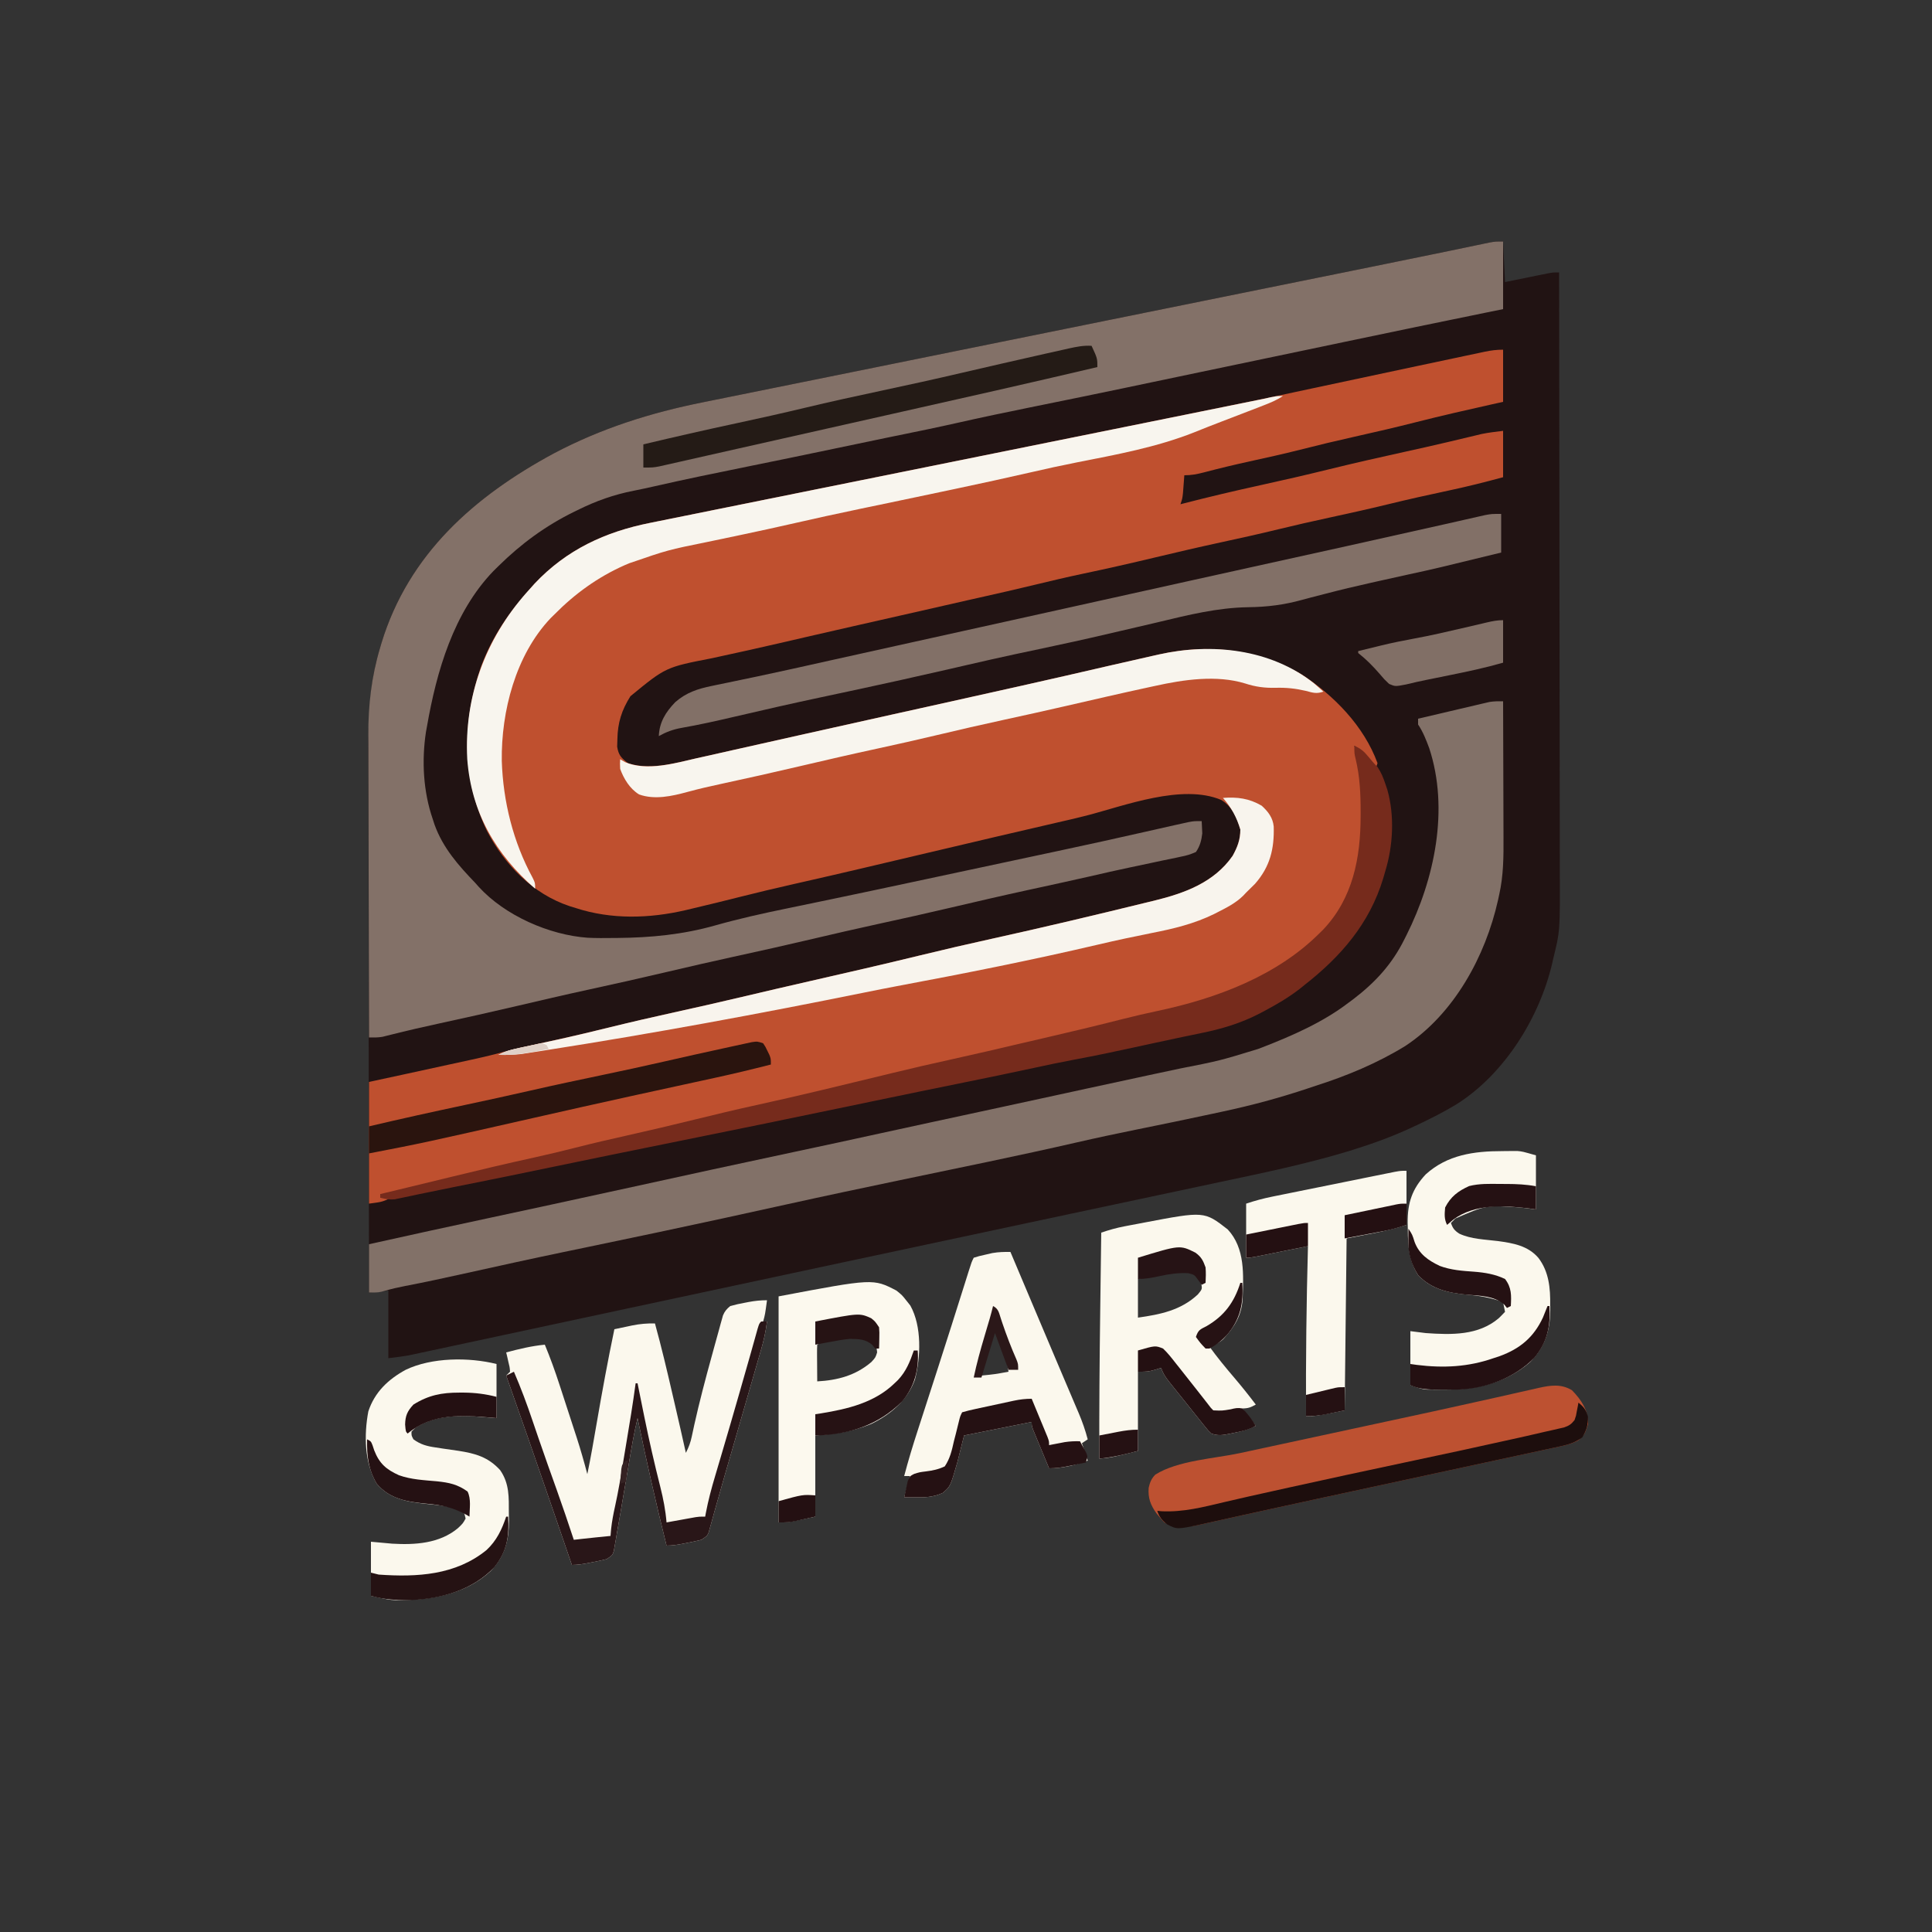 <?xml version="1.0" encoding="UTF-8"?>
<svg version="1.1" xmlns="http://www.w3.org/2000/svg" width="1000" height="1000">
<rect width="100%" height="100%" fill="#333333" stroke="none"/>
<path d="M0 0 C0.33 6.93 0.66 13.86 1 21 C3.655 20.459 3.655 20.459 6.363 19.906 C8.68 19.437 10.996 18.969 13.312 18.5 C14.48 18.262 15.647 18.023 16.85 17.777 C17.968 17.552 19.086 17.326 20.238 17.094 C21.27 16.884 22.302 16.675 23.365 16.459 C26 16 26 16 29 16 C29.069 58.77 29.122 101.54 29.153 144.309 C29.157 149.365 29.161 154.42 29.165 159.475 C29.166 160.482 29.166 161.488 29.167 162.525 C29.18 178.796 29.204 195.067 29.231 211.339 C29.26 228.048 29.276 244.758 29.282 261.467 C29.286 271.769 29.299 282.07 29.324 292.372 C29.34 299.446 29.344 306.521 29.341 313.596 C29.339 317.671 29.341 321.746 29.358 325.821 C29.475 356.982 29.475 356.982 26 371 C25.813 371.841 25.627 372.681 25.434 373.547 C18.814 401.937 0.455 431.28 -24.467 446.795 C-31.428 450.968 -38.636 454.599 -46 458 C-46.707 458.329 -47.414 458.657 -48.142 458.996 C-57.769 463.409 -67.575 466.986 -77.688 470.125 C-78.652 470.425 -79.617 470.726 -80.611 471.035 C-102.019 477.475 -123.935 482.032 -145.789 486.658 C-149.81 487.51 -153.83 488.368 -157.85 489.224 C-164.766 490.698 -171.683 492.168 -178.6 493.636 C-189.614 495.974 -200.626 498.318 -211.638 500.663 C-215.397 501.463 -219.156 502.264 -222.915 503.064 C-224.316 503.362 -224.316 503.362 -225.745 503.667 C-232.399 505.083 -239.052 506.499 -245.706 507.914 C-277.698 514.719 -309.684 521.55 -341.667 528.393 C-350.466 530.275 -359.264 532.156 -368.063 534.037 C-396.05 540.019 -424.037 546.006 -452.02 552.007 C-452.877 552.191 -453.734 552.375 -454.617 552.564 C-455.474 552.748 -456.332 552.932 -457.216 553.122 C-468.244 555.487 -479.274 557.849 -490.303 560.212 C-499.24 562.127 -508.177 564.043 -517.114 565.963 C-523.16 567.262 -529.206 568.558 -535.253 569.852 C-538.74 570.598 -542.226 571.346 -545.712 572.096 C-549.502 572.912 -553.292 573.723 -557.082 574.533 C-558.182 574.77 -559.282 575.008 -560.415 575.253 C-561.436 575.47 -562.457 575.688 -563.509 575.911 C-564.383 576.099 -565.256 576.286 -566.156 576.479 C-569.746 577.137 -573.378 577.547 -577 578 C-577 566.45 -577 554.9 -577 543 C-580.3 543.33 -583.6 543.66 -587 544 C-587.069 505.596 -587.122 467.191 -587.153 428.787 C-587.157 424.245 -587.161 419.703 -587.165 415.161 C-587.166 413.805 -587.166 413.805 -587.167 412.421 C-587.18 397.813 -587.204 383.205 -587.231 368.597 C-587.26 353.589 -587.276 338.582 -587.282 323.574 C-587.286 314.326 -587.299 305.078 -587.324 295.829 C-587.34 289.473 -587.344 283.117 -587.341 276.761 C-587.339 273.103 -587.341 269.445 -587.358 265.787 C-587.438 246.84 -586.764 228.715 -581.312 210.438 C-581.058 209.572 -580.804 208.707 -580.542 207.816 C-566.482 161.769 -532.516 131.874 -491.259 109.63 C-466.625 96.638 -441.206 88.634 -414.008 83.191 C-412.247 82.834 -410.486 82.476 -408.726 82.117 C-403.888 81.134 -399.049 80.159 -394.21 79.184 C-388.894 78.113 -383.579 77.033 -378.264 75.955 C-368.747 74.025 -359.228 72.099 -349.709 70.176 C-333.762 66.954 -317.816 63.72 -301.871 60.485 C-295.064 59.104 -288.257 57.723 -281.449 56.342 C-280.306 56.11 -280.306 56.11 -279.14 55.874 C-261.844 52.366 -244.548 48.861 -227.251 45.357 C-220.017 43.892 -212.782 42.426 -205.548 40.96 C-204.747 40.798 -203.946 40.636 -203.121 40.469 C-176.005 34.975 -148.89 29.479 -121.776 23.981 C-113.304 22.264 -104.833 20.546 -96.361 18.829 C-90.601 17.662 -84.84 16.494 -79.079 15.326 C-75.669 14.634 -72.259 13.943 -68.849 13.252 C-56.051 10.659 -43.254 8.06 -30.467 5.409 C-29.525 5.214 -28.584 5.019 -27.613 4.819 C-23.381 3.943 -19.15 3.063 -14.92 2.175 C-13.496 1.88 -12.072 1.584 -10.648 1.289 C-9.446 1.037 -8.245 0.785 -7.008 0.526 C-4 0 -4 0 0 0 Z " fill="#211313" transform="translate(778,125)"/>
<path d="M0 0 C0 8.91 0 17.82 0 27 C-1.913 27.424 -3.826 27.848 -5.797 28.285 C-18.904 31.208 -31.984 34.189 -45 37.5 C-55.541 40.18 -66.118 42.642 -76.734 45.004 C-86.243 47.122 -95.698 49.391 -105.137 51.799 C-113.774 53.984 -122.461 55.909 -131.165 57.807 C-139.124 59.553 -147.032 61.449 -154.911 63.528 C-158.422 64.438 -161.347 65 -165 65 C-165.061 65.831 -165.121 66.663 -165.184 67.52 C-165.309 69.15 -165.309 69.15 -165.438 70.812 C-165.519 71.891 -165.6 72.97 -165.684 74.082 C-166 77 -166 77 -167 80 C-166.461 79.86 -165.923 79.72 -165.368 79.576 C-152.152 76.164 -138.893 73.048 -125.562 70.125 C-113.839 67.554 -102.154 64.869 -90.5 62 C-77.47 58.795 -64.398 55.822 -51.292 52.945 C-43.963 51.335 -36.643 49.7 -29.34 47.977 C-28.65 47.814 -27.961 47.651 -27.25 47.484 C-24.011 46.719 -20.774 45.948 -17.538 45.17 C-16.396 44.898 -15.255 44.627 -14.078 44.348 C-13.092 44.111 -12.107 43.873 -11.091 43.629 C-7.429 42.884 -3.708 42.463 0 42 C0 49.92 0 57.84 0 66 C-9.419 68.577 -18.82 70.92 -28.375 72.95 C-38.784 75.163 -49.163 77.47 -59.5 80 C-69.656 82.483 -79.854 84.739 -90.072 86.948 C-98.908 88.86 -107.717 90.853 -116.5 93 C-126.364 95.41 -136.266 97.605 -146.192 99.745 C-157.581 102.205 -168.919 104.85 -180.25 107.562 C-192.546 110.506 -204.853 113.305 -217.226 115.905 C-225.65 117.684 -234.017 119.648 -242.381 121.685 C-251.827 123.979 -261.304 126.124 -270.788 128.254 C-272.117 128.552 -273.445 128.85 -274.773 129.148 C-275.441 129.298 -276.108 129.448 -276.795 129.602 C-284.702 131.379 -292.601 133.19 -300.5 135 C-312.667 137.787 -324.84 140.545 -337.018 143.285 C-344.177 144.9 -351.331 146.534 -358.48 148.191 C-359.295 148.38 -360.109 148.569 -360.948 148.763 C-364.273 149.534 -367.598 150.305 -370.924 151.077 C-383.778 154.055 -396.651 156.933 -409.551 159.705 C-433.403 164.34 -433.403 164.34 -451.688 179.355 C-456.219 186.555 -458.289 193.048 -458.438 201.625 C-458.477 202.896 -458.517 204.167 -458.559 205.477 C-457.861 209.878 -456.449 211.275 -453 214 C-441.737 217.754 -428.59 214.039 -417.426 211.469 C-415.703 211.085 -413.98 210.702 -412.257 210.321 C-407.583 209.283 -402.914 208.225 -398.245 207.164 C-393.274 206.038 -388.298 204.93 -383.323 203.821 C-375.868 202.157 -368.415 200.487 -360.963 198.809 C-345.762 195.388 -330.552 192.011 -315.34 188.645 C-310.53 187.58 -305.721 186.514 -300.911 185.449 C-299.73 185.188 -298.549 184.926 -297.332 184.657 C-265.913 177.698 -234.504 170.711 -203.159 163.424 C-195.946 161.75 -188.724 160.121 -181.5 158.5 C-180.375 158.247 -179.25 157.995 -178.091 157.735 C-152.636 152.054 -127.432 154.863 -104.562 167.875 C-87.64 178.837 -72.03 194.743 -65 214 C-65.33 214.99 -65.66 215.98 -66 217 C-66.459 216.385 -66.918 215.77 -67.391 215.137 C-68.004 214.328 -68.618 213.52 -69.25 212.688 C-69.853 211.887 -70.457 211.086 -71.078 210.262 C-72.903 208.115 -74.683 206.584 -77 205 C-76.567 206.609 -76.567 206.609 -76.125 208.25 C-73.418 219.284 -72.58 230.058 -72.562 241.375 C-72.557 242.045 -72.551 242.715 -72.545 243.406 C-72.408 266.324 -79.478 287.715 -95.625 304.25 C-102.045 310.531 -109.311 315.412 -117 320 C-117.887 320.533 -117.887 320.533 -118.792 321.077 C-128.873 327.037 -139.583 331.19 -150.584 335.133 C-152.65 335.874 -154.706 336.635 -156.762 337.402 C-167.729 341.317 -179.07 343.665 -190.418 346.195 C-196.454 347.551 -202.477 348.965 -208.5 350.375 C-209.742 350.665 -210.984 350.955 -212.264 351.253 C-218.969 352.819 -225.671 354.393 -232.371 355.977 C-235.227 356.651 -238.082 357.326 -240.938 358 C-241.652 358.169 -242.367 358.338 -243.103 358.512 C-253.076 360.866 -263.062 363.145 -273.062 365.375 C-286.157 368.3 -299.189 371.454 -312.219 374.652 C-326.94 378.265 -341.681 381.766 -356.449 385.178 C-360.061 386.014 -363.671 386.857 -367.281 387.703 C-377.731 390.151 -388.183 392.592 -398.648 394.973 C-399.745 395.222 -399.745 395.222 -400.864 395.477 C-402.35 395.815 -403.837 396.153 -405.323 396.491 C-417.905 399.352 -430.462 402.295 -442.997 405.353 C-453.336 407.865 -463.706 410.226 -474.082 412.577 C-483.165 414.637 -492.224 416.762 -501.25 419.062 C-511.376 421.642 -521.55 423.964 -531.748 426.239 C-538.986 427.855 -546.214 429.51 -553.43 431.223 C-554.211 431.408 -554.991 431.593 -555.796 431.784 C-559.606 432.688 -563.415 433.597 -567.222 434.511 C-568.601 434.84 -569.98 435.168 -571.359 435.496 C-572.571 435.787 -573.782 436.077 -575.03 436.377 C-578 437 -578 437 -581 437 C-581 437.66 -581 438.32 -581 439 C-579.35 439 -577.7 439 -576 439 C-579.863 441.318 -582.023 441.289 -587 442 C-587 421.21 -587 400.42 -587 379 C-581.452 377.804 -575.904 376.608 -570.188 375.375 C-558.413 372.83 -546.639 370.281 -534.875 367.688 C-533.825 367.458 -532.774 367.228 -531.692 366.992 C-526.982 365.948 -522.317 364.835 -517.672 363.531 C-511.628 361.851 -505.519 360.543 -499.385 359.24 C-487.458 356.702 -475.589 353.979 -463.75 351.062 C-452.218 348.225 -440.661 345.548 -429.062 343 C-417.332 340.422 -405.624 337.771 -393.938 335 C-382.386 332.262 -370.825 329.573 -359.25 326.938 C-339.95 322.54 -320.655 318.12 -301.424 313.428 C-289.331 310.479 -277.217 307.68 -265.062 305 C-237.957 299.022 -210.959 292.606 -184 286 C-182.88 285.729 -181.76 285.458 -180.607 285.179 C-164.904 281.337 -149.588 275.797 -140 262 C-137.481 257.455 -136 253.599 -136 248.375 C-137.902 241.957 -140.063 236.59 -146 233 C-166.197 224.585 -195.776 235.993 -215.573 241.128 C-220.904 242.484 -226.261 243.717 -231.625 244.938 C-241.592 247.214 -251.549 249.529 -261.5 251.875 C-262.947 252.216 -264.395 252.557 -265.842 252.898 C-268.769 253.588 -271.695 254.278 -274.621 254.968 C-278.924 255.982 -283.228 256.995 -287.531 258.008 C-288.23 258.172 -288.93 258.337 -289.65 258.506 C-293.183 259.338 -296.717 260.169 -300.25 261 C-306.617 262.497 -312.984 263.995 -319.349 265.5 C-322.878 266.334 -326.408 267.167 -329.938 268 C-330.634 268.164 -331.33 268.329 -332.048 268.498 C-342.313 270.919 -352.591 273.28 -362.877 275.615 C-363.619 275.783 -364.361 275.952 -365.125 276.125 C-365.863 276.293 -366.602 276.46 -367.362 276.633 C-376.455 278.699 -385.523 280.833 -394.562 283.125 C-402.984 285.258 -411.418 287.326 -419.875 289.312 C-421.471 289.695 -421.471 289.695 -423.1 290.084 C-441.901 294.457 -461.55 295.005 -480 289 C-481.522 288.532 -481.522 288.532 -483.074 288.055 C-502.287 281.677 -516.763 266.672 -526 249 C-538.983 221.836 -538.852 192.744 -529.203 164.523 C-523.302 148.445 -514.386 135.645 -503 123 C-502.419 122.346 -501.837 121.693 -501.238 121.02 C-484.793 103.58 -464.788 94.279 -441.602 89.664 C-440.06 89.351 -438.519 89.037 -436.977 88.722 C-432.757 87.862 -428.534 87.013 -424.311 86.165 C-419.706 85.239 -415.103 84.303 -410.499 83.368 C-401.461 81.535 -392.422 79.711 -383.382 77.89 C-376.162 76.436 -368.943 74.979 -361.724 73.521 C-360.706 73.315 -359.689 73.109 -358.64 72.897 C-356.569 72.479 -354.499 72.061 -352.428 71.642 C-338.225 68.772 -324.022 65.905 -309.819 63.042 C-271.485 55.315 -233.158 47.557 -194.833 39.787 C-189.203 38.645 -183.572 37.504 -177.942 36.363 C-171.053 34.967 -164.163 33.57 -157.274 32.173 C-153.732 31.454 -150.189 30.736 -146.646 30.018 C-142.759 29.231 -138.873 28.442 -134.987 27.654 C-133.313 27.315 -133.313 27.315 -131.605 26.969 C-123.725 25.368 -115.861 23.695 -108 22 C-105.831 21.536 -103.662 21.072 -101.493 20.609 C-100.411 20.378 -99.328 20.146 -98.212 19.908 C-82.415 16.535 -66.617 13.17 -50.817 9.811 C-48.353 9.288 -45.889 8.764 -43.425 8.239 C-37.187 6.912 -30.949 5.589 -24.709 4.273 C-22.871 3.885 -21.034 3.495 -19.196 3.104 C-16.683 2.57 -14.168 2.04 -11.652 1.512 C-10.926 1.356 -10.2 1.201 -9.452 1.04 C-6.19 0.361 -3.355 0 0 0 Z " fill="#BF502F" transform="translate(778,181)"/>
<path d="M0 0 C0 11.55 0 23.1 0 35 C-4.016 35.818 -4.016 35.818 -8.113 36.652 C-32.638 41.652 -57.146 46.73 -81.641 51.875 C-89.697 53.567 -97.754 55.252 -105.811 56.938 C-110.291 57.875 -114.771 58.812 -119.25 59.75 C-121.042 60.125 -122.833 60.5 -124.625 60.875 C-125.512 61.061 -126.399 61.246 -127.312 61.438 C-135.375 63.125 -135.375 63.125 -138.063 63.688 C-139.854 64.062 -141.645 64.437 -143.437 64.812 C-147.92 65.751 -152.404 66.689 -156.888 67.627 C-164.896 69.302 -172.903 70.979 -180.908 72.662 C-185.314 73.588 -189.719 74.513 -194.125 75.438 C-194.997 75.621 -195.869 75.804 -196.767 75.992 C-210.601 78.894 -224.448 81.726 -238.3 84.538 C-239.356 84.752 -240.412 84.967 -241.5 85.188 C-243.077 85.508 -243.077 85.508 -244.685 85.834 C-257.332 88.404 -269.953 91.039 -282.539 93.89 C-292.432 96.124 -302.362 98.161 -312.298 100.191 C-313.771 100.492 -315.243 100.793 -316.715 101.094 C-317.461 101.246 -318.208 101.399 -318.977 101.556 C-328.179 103.441 -337.37 105.38 -346.562 107.312 C-361.468 110.445 -376.387 113.512 -391.314 116.541 C-407.435 119.813 -423.542 123.106 -439.578 126.777 C-443.059 127.574 -446.542 128.319 -450.047 129.004 C-460.417 131.061 -469.532 134.301 -479 139 C-479.953 139.464 -479.953 139.464 -480.925 139.938 C-495.645 147.172 -508.337 156.499 -520 168 C-520.875 168.862 -521.751 169.725 -522.652 170.613 C-543.217 192.001 -552.038 222.483 -557 251 C-557.176 251.961 -557.352 252.922 -557.533 253.911 C-559.791 268.839 -558.926 284.734 -554 299 C-553.7 299.924 -553.399 300.849 -553.09 301.801 C-548.757 313.861 -540.724 322.936 -532 332 C-531.141 332.971 -531.141 332.971 -530.266 333.961 C-516.676 348.881 -493.753 358.966 -473.771 360.382 C-469.408 360.581 -465.053 360.562 -460.688 360.5 C-459.911 360.494 -459.135 360.489 -458.335 360.483 C-441.184 360.341 -424.435 358.713 -407.889 354.017 C-395.636 350.552 -383.294 347.797 -370.824 345.239 C-365.244 344.094 -359.669 342.929 -354.093 341.767 C-352.114 341.355 -350.135 340.944 -348.155 340.533 C-333.75 337.541 -319.36 334.473 -304.972 331.399 C-302.865 330.949 -300.758 330.499 -298.65 330.049 C-291.578 328.539 -284.506 327.028 -277.434 325.516 C-270.957 324.132 -264.48 322.75 -258.003 321.368 C-252.283 320.148 -246.562 318.926 -240.842 317.703 C-237.493 316.988 -234.145 316.273 -230.796 315.559 C-215.422 312.281 -200.069 308.92 -184.742 305.428 C-181.163 304.613 -177.582 303.804 -174 303 C-172.081 302.568 -172.081 302.568 -170.124 302.128 C-168.876 301.853 -167.628 301.578 -166.342 301.294 C-165.221 301.046 -164.099 300.797 -162.943 300.541 C-160 300 -160 300 -156 300 C-155.917 301.353 -155.86 302.708 -155.812 304.062 C-155.778 304.817 -155.743 305.571 -155.707 306.348 C-156.104 309.938 -156.925 313.037 -159 316 C-161.783 317.225 -163.813 317.859 -166.734 318.406 C-167.511 318.577 -168.288 318.748 -169.089 318.924 C-171.637 319.477 -174.193 319.988 -176.75 320.5 C-178.53 320.879 -180.309 321.261 -182.088 321.646 C-185.687 322.421 -189.288 323.181 -192.893 323.929 C-199.931 325.394 -206.931 327.015 -213.938 328.625 C-222.734 330.615 -231.541 332.558 -240.356 334.468 C-241.641 334.747 -242.926 335.025 -244.25 335.312 C-244.895 335.452 -245.539 335.592 -246.204 335.736 C-259.267 338.573 -272.282 341.607 -285.297 344.655 C-298.105 347.652 -310.927 350.543 -323.785 353.316 C-335.051 355.761 -346.276 358.372 -357.5 361 C-371.24 364.218 -384.991 367.341 -398.785 370.316 C-410.051 372.761 -421.276 375.372 -432.5 378 C-446.24 381.218 -459.991 384.341 -473.785 387.316 C-485.981 389.962 -498.128 392.805 -510.278 395.651 C-523.586 398.766 -536.912 401.773 -550.273 404.653 C-558.791 406.494 -567.276 408.443 -575.726 410.579 C-576.491 410.768 -577.255 410.958 -578.043 411.152 C-578.693 411.317 -579.343 411.482 -580.012 411.652 C-582.366 412.064 -584.614 412.022 -587 412 C-587.07 389.902 -587.123 367.804 -587.155 345.706 C-587.171 335.444 -587.192 325.182 -587.226 314.92 C-587.256 305.967 -587.276 297.014 -587.282 288.061 C-587.286 283.328 -587.295 278.596 -587.317 273.863 C-587.338 269.392 -587.344 264.921 -587.339 260.45 C-587.34 258.825 -587.346 257.199 -587.358 255.573 C-587.462 240.276 -585.697 225.14 -581.312 210.438 C-581.058 209.572 -580.804 208.707 -580.542 207.816 C-566.482 161.769 -532.516 131.874 -491.259 109.63 C-466.625 96.638 -441.206 88.634 -414.008 83.191 C-412.247 82.834 -410.486 82.476 -408.726 82.117 C-403.888 81.134 -399.049 80.159 -394.21 79.184 C-388.894 78.113 -383.579 77.033 -378.264 75.955 C-368.747 74.025 -359.228 72.099 -349.709 70.176 C-333.762 66.954 -317.816 63.72 -301.871 60.485 C-295.064 59.104 -288.257 57.723 -281.449 56.342 C-280.306 56.11 -280.306 56.11 -279.14 55.874 C-261.844 52.366 -244.548 48.861 -227.251 45.357 C-220.017 43.892 -212.782 42.426 -205.548 40.96 C-204.747 40.798 -203.946 40.636 -203.121 40.469 C-176.005 34.975 -148.89 29.479 -121.776 23.981 C-113.304 22.264 -104.833 20.546 -96.361 18.829 C-90.601 17.662 -84.84 16.494 -79.079 15.326 C-75.669 14.634 -72.259 13.943 -68.849 13.252 C-56.051 10.659 -43.254 8.06 -30.467 5.409 C-29.525 5.214 -28.584 5.019 -27.613 4.819 C-23.381 3.943 -19.15 3.063 -14.92 2.175 C-13.496 1.88 -12.072 1.584 -10.648 1.289 C-9.446 1.037 -8.245 0.785 -7.008 0.526 C-4 0 -4 0 0 0 Z " fill="#837168" transform="translate(778,125)"/>
<path d="M0 0 C0.047 11.267 0.082 22.533 0.104 33.8 C0.114 39.032 0.128 44.265 0.151 49.497 C0.173 54.555 0.185 59.612 0.19 64.669 C0.193 66.591 0.201 68.513 0.211 70.434 C0.266 80.481 0.213 90.141 -2 100 C-2.212 100.981 -2.424 101.963 -2.643 102.974 C-9.132 131.96 -25.377 161.804 -50.711 178.457 C-65.093 187.299 -80.949 193.891 -97 199 C-98.383 199.462 -99.766 199.926 -101.148 200.392 C-115.692 205.243 -130.32 209.19 -145.312 212.375 C-147.088 212.758 -148.863 213.142 -150.638 213.527 C-163.605 216.324 -176.599 218.989 -189.599 221.627 C-199.991 223.736 -210.352 225.938 -220.688 228.312 C-251.021 235.275 -281.538 241.444 -312 247.812 C-331.685 251.928 -351.359 256.087 -370.996 260.426 C-392.793 265.241 -414.596 270.014 -436.438 274.625 C-438.069 274.969 -438.069 274.969 -439.734 275.321 C-450.844 277.665 -461.957 279.994 -473.074 282.305 C-476.591 283.036 -480.108 283.768 -483.625 284.5 C-484.478 284.677 -485.33 284.855 -486.209 285.038 C-503.388 288.616 -520.524 292.383 -537.653 296.195 C-547.905 298.472 -558.159 300.691 -568.473 302.666 C-571.972 303.346 -575.324 304.096 -578.748 305.113 C-582 306 -582 306 -587 306 C-587 297.75 -587 289.5 -587 281 C-565.82 276.261 -544.611 271.668 -523.39 267.115 C-515.745 265.475 -508.101 263.834 -500.457 262.191 C-499.628 262.013 -498.799 261.835 -497.944 261.651 C-482.832 258.403 -467.73 255.111 -452.632 251.797 C-423.808 245.471 -394.978 239.181 -366.109 233.061 C-351.655 229.998 -337.216 226.878 -322.785 223.707 C-314.132 221.806 -305.472 219.933 -296.812 218.062 C-296.037 217.895 -295.261 217.727 -294.461 217.555 C-289.747 216.536 -285.033 215.518 -280.319 214.501 C-273.567 213.043 -266.815 211.584 -260.062 210.125 C-258.938 209.882 -258.938 209.882 -257.79 209.634 C-248.499 207.626 -239.21 205.612 -229.922 203.59 C-228.974 203.383 -228.026 203.177 -227.049 202.965 C-221.225 201.697 -221.225 201.697 -215.401 200.428 C-204.717 198.102 -194.03 195.787 -183.336 193.504 C-182.392 193.302 -181.448 193.101 -180.475 192.893 C-176.013 191.94 -171.552 190.99 -167.089 190.043 C-146.761 186.042 -146.761 186.042 -127 180 C-126.24 179.714 -125.48 179.429 -124.697 179.135 C-109.202 173.123 -93.258 166.147 -80 156 C-79.162 155.38 -78.324 154.76 -77.461 154.121 C-66.023 145.357 -57.374 135.931 -51 123 C-50.669 122.347 -50.338 121.694 -49.997 121.021 C-35.444 91.971 -27.825 55.812 -38.242 24.234 C-39.868 19.867 -41.411 15.884 -44 12 C-44 11.01 -44 10.02 -44 9 C-38.539 7.711 -33.076 6.43 -27.612 5.155 C-25.754 4.72 -23.897 4.284 -22.04 3.845 C-19.368 3.215 -16.694 2.591 -14.02 1.969 C-12.779 1.673 -12.779 1.673 -11.513 1.372 C-10.732 1.192 -9.952 1.012 -9.148 0.826 C-8.125 0.586 -8.125 0.586 -7.082 0.342 C-4.694 -0.05 -2.416 -0.056 0 0 Z " fill="#827168" transform="translate(778,363)"/>
<path d="M0 0 C-1 7.429 -1 7.429 -2 11 C-1.34 11 -0.68 11 0 11 C-0.619 16.07 -1.679 20.853 -3.114 25.758 C-3.327 26.5 -3.54 27.243 -3.76 28.008 C-4.463 30.453 -5.173 32.897 -5.883 35.34 C-6.381 37.066 -6.878 38.792 -7.375 40.518 C-8.687 45.069 -10.004 49.618 -11.323 54.167 C-12.638 58.708 -13.948 63.252 -15.258 67.795 C-16.778 73.064 -18.299 78.333 -19.829 83.599 C-20.318 85.28 -20.806 86.96 -21.294 88.64 C-21.528 89.447 -21.763 90.255 -22.005 91.087 C-23.429 96 -24.824 100.92 -26.198 105.848 C-26.518 106.983 -26.838 108.118 -27.168 109.288 C-27.738 111.317 -28.3 113.348 -28.852 115.382 C-29.097 116.245 -29.341 117.109 -29.593 117.998 C-29.795 118.732 -29.997 119.466 -30.205 120.221 C-31 122 -31 122 -34 124 C-36.506 124.615 -38.968 125.152 -41.5 125.625 C-42.515 125.826 -42.515 125.826 -43.551 126.031 C-46.417 126.585 -49.073 127 -52 127 C-57.451 105.087 -62.449 83.117 -67 61 C-68.812 68.645 -70.13 76.355 -71.43 84.099 C-72.083 87.98 -72.749 91.859 -73.414 95.738 C-73.683 97.305 -73.951 98.873 -74.22 100.44 C-74.35 101.202 -74.481 101.964 -74.615 102.749 C-74.985 104.911 -75.352 107.073 -75.718 109.236 C-76.359 113.014 -77.022 116.788 -77.688 120.562 C-77.877 121.697 -78.067 122.831 -78.263 124 C-78.448 125.032 -78.633 126.065 -78.824 127.129 C-78.98 128.027 -79.135 128.925 -79.296 129.85 C-80 132 -80 132 -83 134 C-85.506 134.615 -87.968 135.152 -90.5 135.625 C-91.515 135.826 -91.515 135.826 -92.551 136.031 C-95.417 136.585 -98.073 137 -101 137 C-101.234 136.318 -101.468 135.636 -101.71 134.933 C-104.7 126.226 -107.693 117.519 -110.688 108.812 C-110.926 108.12 -111.164 107.427 -111.41 106.713 C-119.184 84.111 -127.02 61.531 -135 39 C-134.34 38.34 -133.68 37.68 -133 37 C-133.2 34.54 -133.2 34.54 -133.875 31.875 C-134.079 30.965 -134.282 30.055 -134.492 29.117 C-134.66 28.419 -134.827 27.72 -135 27 C-128.344 25.236 -121.86 23.66 -115 23 C-112.188 29.801 -109.701 36.652 -107.434 43.652 C-107.113 44.633 -106.793 45.614 -106.463 46.624 C-105.792 48.684 -105.122 50.743 -104.454 52.803 C-103.441 55.927 -102.421 59.049 -101.4 62.17 C-100.744 64.185 -100.089 66.2 -99.434 68.215 C-99.134 69.133 -98.833 70.051 -98.524 70.997 C-96.491 77.283 -94.688 83.612 -93 90 C-91.173 81.226 -89.663 72.404 -88.142 63.573 C-85.34 47.329 -82.381 31.136 -79 15 C-76.626 14.493 -74.251 13.994 -71.875 13.5 C-71.21 13.357 -70.545 13.214 -69.859 13.066 C-65.825 12.236 -62.107 11.939 -58 12 C-54.621 24.216 -51.721 36.526 -48.875 48.875 C-48.429 50.802 -47.982 52.729 -47.535 54.656 C-45.658 62.764 -43.796 70.874 -42 79 C-40.515 76.126 -39.571 73.607 -38.914 70.434 C-38.61 69.023 -38.61 69.023 -38.3 67.584 C-37.966 66.027 -37.966 66.027 -37.625 64.438 C-34.97 52.531 -31.871 40.76 -28.623 29.002 C-28.083 27.043 -27.546 25.084 -27.013 23.123 C-26.255 20.341 -25.483 17.563 -24.707 14.785 C-24.365 13.521 -24.365 13.521 -24.016 12.232 C-23.795 11.454 -23.574 10.676 -23.347 9.875 C-23.159 9.196 -22.97 8.518 -22.776 7.818 C-21.844 5.634 -20.844 4.49 -19 3 C-16.488 2.306 -14.116 1.76 -11.562 1.312 C-10.894 1.183 -10.226 1.053 -9.537 0.92 C-6.276 0.309 -3.332 0 0 0 Z " fill="#FBF8ED" transform="translate(397,673)"/>
<path d="M0 0 C0 6.6 0 13.2 0 20 C-33.592 28.209 -33.592 28.209 -48.459 31.444 C-53.424 32.53 -58.384 33.635 -63.343 34.747 C-64.657 35.041 -65.971 35.334 -67.286 35.626 C-75.335 37.414 -83.337 39.323 -91.312 41.418 C-93.704 42.036 -96.096 42.651 -98.488 43.267 C-99.993 43.661 -101.496 44.064 -102.996 44.478 C-112.444 47.084 -121.174 48.182 -130.98 48.289 C-146.87 48.554 -161.826 52.256 -177.189 55.948 C-181.122 56.887 -185.06 57.798 -188.999 58.711 C-193.701 59.801 -198.402 60.893 -203.101 61.996 C-215.12 64.816 -227.168 67.464 -239.25 70 C-242.487 70.684 -245.724 71.37 -248.961 72.059 C-249.719 72.22 -250.478 72.381 -251.26 72.547 C-259.483 74.304 -267.68 76.175 -275.875 78.062 C-276.588 78.227 -277.302 78.391 -278.037 78.56 C-279.466 78.889 -280.895 79.219 -282.324 79.548 C-283.028 79.71 -283.732 79.872 -284.457 80.039 C-285.16 80.201 -285.864 80.363 -286.589 80.53 C-294.572 82.366 -302.566 84.159 -310.562 85.938 C-311.299 86.101 -312.035 86.265 -312.793 86.434 C-325.999 89.368 -339.228 92.189 -352.46 95 C-367.277 98.152 -382.04 101.51 -396.79 104.963 C-405.94 107.1 -415.089 109.162 -424.349 110.773 C-428.667 111.56 -432.168 112.86 -436 115 C-435.693 107.775 -432.46 102.594 -427.48 97.422 C-421.804 92.449 -415.701 90.474 -408.492 89.02 C-407.235 88.755 -407.235 88.755 -405.952 88.485 C-403.261 87.919 -400.568 87.365 -397.875 86.812 C-394.413 86.093 -390.953 85.37 -387.492 84.645 C-386.545 84.446 -385.598 84.248 -384.622 84.044 C-372.129 81.417 -359.675 78.609 -347.216 75.83 C-335.491 73.215 -323.761 70.625 -312.031 68.031 C-309.615 67.497 -307.198 66.962 -304.782 66.428 C-296.107 64.509 -287.431 62.591 -278.756 60.672 C-270.16 58.771 -261.564 56.87 -252.969 54.969 C-251.772 54.704 -250.576 54.439 -249.343 54.167 C-235.561 51.118 -221.779 48.065 -208 45 C-193.013 41.666 -178.022 38.347 -163.031 35.031 C-161.239 34.635 -161.239 34.635 -159.411 34.23 C-149.526 32.044 -139.641 29.858 -129.756 27.672 C-79.752 16.653 -79.752 16.653 -29.785 5.469 C-27.583 4.972 -25.38 4.475 -23.178 3.979 C-21.712 3.647 -20.246 3.313 -18.781 2.979 C-16.554 2.47 -14.326 1.969 -12.098 1.469 C-10.845 1.185 -9.592 0.9 -8.301 0.607 C-5 0 -5 0 0 0 Z " fill="#827067" transform="translate(777,266)"/>
<path d="M0 0 C-3.252 2.168 -6.564 3.506 -10.184 4.906 C-11.26 5.327 -11.26 5.327 -12.358 5.757 C-18.872 8.298 -25.402 10.797 -31.935 13.288 C-36.619 15.076 -41.279 16.912 -45.926 18.797 C-65.52 26.527 -85.898 30.253 -106.496 34.304 C-114.554 35.893 -122.561 37.644 -130.562 39.5 C-143.266 42.418 -156.001 45.168 -168.75 47.875 C-169.749 48.087 -170.748 48.299 -171.777 48.518 C-182.675 50.831 -193.577 53.125 -204.484 55.395 C-208.156 56.159 -211.828 56.923 -215.5 57.688 C-216.399 57.875 -217.299 58.062 -218.225 58.255 C-230.455 60.804 -242.652 63.462 -254.828 66.26 C-262.813 68.084 -270.814 69.823 -278.828 71.516 C-279.87 71.736 -280.912 71.956 -281.986 72.183 C-287.172 73.278 -292.359 74.367 -297.548 75.449 C-318.351 79.665 -318.351 79.665 -338.375 86.562 C-339.165 86.9 -339.954 87.237 -340.768 87.585 C-354.566 93.715 -366.418 102.287 -377 113 C-377.663 113.652 -378.325 114.305 -379.008 114.977 C-397.158 134.104 -404.614 163.3 -404.277 188.828 C-403.606 209.837 -398.379 230.849 -388.32 249.312 C-387 252 -387 252 -387 255 C-407.496 237.185 -420.112 215.335 -422.158 187.873 C-423.852 155.676 -412.708 125.783 -391.543 101.824 C-390.704 100.892 -389.865 99.96 -389 99 C-388.419 98.346 -387.837 97.693 -387.238 97.02 C-370.793 79.58 -350.788 70.279 -327.602 65.664 C-326.06 65.351 -324.519 65.037 -322.977 64.722 C-318.757 63.862 -314.534 63.013 -310.311 62.165 C-305.706 61.239 -301.103 60.303 -296.499 59.368 C-287.461 57.535 -278.422 55.711 -269.382 53.89 C-262.162 52.436 -254.943 50.979 -247.724 49.521 C-246.197 49.212 -246.197 49.212 -244.64 48.897 C-242.57 48.479 -240.499 48.061 -238.428 47.642 C-224.234 44.774 -210.039 41.908 -195.843 39.047 C-159.753 31.771 -123.667 24.478 -87.584 17.167 C-85.944 16.835 -84.304 16.503 -82.663 16.17 C-81.854 16.006 -81.045 15.842 -80.211 15.673 C-74.512 14.519 -68.812 13.365 -63.112 12.212 C-56.154 10.804 -49.197 9.395 -42.239 7.985 C-38.654 7.258 -35.068 6.532 -31.483 5.807 C-27.567 5.015 -23.652 4.221 -19.738 3.427 C-18.005 3.077 -18.005 3.077 -16.237 2.72 C-15.187 2.507 -14.137 2.293 -13.056 2.073 C-11.691 1.797 -11.691 1.797 -10.298 1.514 C-3.153 -0.085 -3.153 -0.085 0 0 Z " fill="#F8F5EE" transform="translate(664,205)"/>
<path d="M0 0 C4.882 5.011 8.375 10.237 8.375 17.438 C7.217 21.298 6.442 23.675 3.123 26.047 C0.234 27.509 -2.303 28.256 -5.464 28.939 C-6.634 29.197 -7.804 29.454 -9.009 29.719 C-10.924 30.126 -10.924 30.126 -12.877 30.541 C-14.244 30.838 -15.61 31.136 -16.976 31.435 C-20.694 32.245 -24.415 33.044 -28.136 33.841 C-32.084 34.689 -36.03 35.547 -39.976 36.404 C-47.507 38.038 -55.039 39.663 -62.573 41.284 C-70.94 43.085 -79.305 44.896 -87.669 46.708 C-98.216 48.993 -108.763 51.277 -119.313 53.546 C-122.46 54.224 -125.608 54.901 -128.755 55.578 C-129.52 55.743 -130.285 55.907 -131.073 56.077 C-141.53 58.328 -151.98 60.612 -162.425 62.922 C-165.947 63.697 -169.469 64.471 -172.992 65.244 C-175.145 65.72 -177.298 66.199 -179.45 66.682 C-182.357 67.334 -185.267 67.974 -188.177 68.611 C-188.998 68.799 -189.82 68.988 -190.666 69.182 C-197.476 70.651 -204.77 72.161 -210.938 68.438 C-212.309 67.047 -212.309 67.047 -213.625 65.438 C-214.111 64.845 -214.597 64.252 -215.098 63.641 C-218.132 59.414 -219.48 55.777 -219.074 50.543 C-218.488 47.796 -217.624 45.683 -215.616 43.685 C-203.917 36.353 -185.148 35.425 -171.857 32.571 C-168.313 31.809 -164.771 31.043 -161.228 30.278 C-154.477 28.82 -147.725 27.365 -140.973 25.912 C-131.297 23.829 -121.621 21.741 -111.946 19.653 C-110.478 19.336 -109.01 19.019 -107.543 18.702 C-106.456 18.468 -106.456 18.468 -105.347 18.228 C-100.979 17.286 -96.611 16.346 -92.243 15.407 C-78.235 12.396 -64.232 9.365 -50.25 6.234 C-45.78 5.234 -41.309 4.241 -36.837 3.247 C-33.309 2.458 -29.784 1.656 -26.259 0.853 C-24.139 0.381 -22.018 -0.091 -19.896 -0.562 C-18.477 -0.892 -18.477 -0.892 -17.03 -1.229 C-10.941 -2.563 -5.613 -3.341 0 0 Z " fill="#BD5131" transform="translate(813.625,719.562)"/>
<path d="M0 0 C3.153 1.365 4.97 2.838 7.125 5.5 C8.703 7.43 10.235 9.235 12 11 C13.967 13.951 14.946 16.404 16.062 19.75 C16.404 20.755 16.746 21.761 17.098 22.797 C20.892 36.265 20.066 51.74 16 65 C15.648 66.212 15.296 67.423 14.934 68.672 C7.849 92.105 -6.993 109.146 -26 124 C-27.226 124.986 -27.226 124.986 -28.477 125.992 C-34.163 130.376 -40.177 133.886 -46.5 137.25 C-47.271 137.662 -48.042 138.075 -48.836 138.5 C-58.647 143.588 -68.571 146.573 -79.375 148.75 C-81.843 149.262 -84.31 149.775 -86.777 150.289 C-87.427 150.423 -88.077 150.558 -88.747 150.696 C-93.944 151.771 -99.131 152.89 -104.316 154.023 C-105.106 154.196 -105.896 154.369 -106.71 154.547 C-107.9 154.807 -107.9 154.807 -109.114 155.072 C-121.22 157.717 -133.321 160.328 -145.509 162.576 C-152.117 163.804 -158.682 165.198 -165.25 166.625 C-177.626 169.308 -190.027 171.856 -202.438 174.375 C-217.47 177.427 -232.495 180.511 -247.512 183.641 C-248.277 183.8 -249.043 183.96 -249.831 184.124 C-253.802 184.952 -257.772 185.779 -261.742 186.607 C-292.149 192.946 -322.576 199.181 -353.023 205.326 C-373.777 209.515 -394.523 213.74 -415.25 218.062 C-432.295 221.617 -449.348 225.118 -466.43 228.492 C-471.463 229.487 -476.487 230.514 -481.508 231.57 C-482.674 231.813 -483.84 232.055 -485.042 232.305 C-487.182 232.751 -489.321 233.205 -491.458 233.667 C-492.387 233.86 -493.316 234.052 -494.273 234.25 C-495.072 234.42 -495.87 234.59 -496.693 234.766 C-499.328 235.033 -501.441 234.635 -504 234 C-504 233.34 -504 232.68 -504 232 C-503.294 231.83 -502.589 231.66 -501.862 231.484 C-499.697 230.962 -497.532 230.44 -495.367 229.918 C-492.789 229.296 -490.211 228.674 -487.633 228.053 C-480.645 226.368 -473.658 224.674 -466.676 222.965 C-452.68 219.542 -438.677 216.221 -424.6 213.146 C-417.45 211.574 -410.344 209.87 -403.25 208.062 C-394.303 205.783 -385.325 203.694 -376.312 201.688 C-364.589 199.077 -352.914 196.303 -341.25 193.438 C-330.71 190.85 -320.167 188.316 -309.562 186 C-298.807 183.65 -288.087 181.167 -277.375 178.625 C-276.567 178.433 -275.76 178.242 -274.928 178.045 C-264.235 175.505 -253.553 172.922 -242.876 170.316 C-242.195 170.15 -241.514 169.984 -240.812 169.812 C-240.133 169.647 -239.453 169.481 -238.752 169.31 C-228.536 166.82 -218.294 164.469 -208.022 162.216 C-195.923 159.559 -183.866 156.724 -171.807 153.891 C-168.012 153.003 -164.215 152.123 -160.418 151.246 C-146.904 148.121 -133.423 144.899 -119.98 141.48 C-113.857 139.931 -107.73 138.492 -101.548 137.193 C-71.363 130.78 -40.21 119.169 -18 97 C-17.379 96.39 -16.757 95.781 -16.117 95.152 C-0.773 78.948 3.218 58.125 3.25 36.562 C3.252 35.847 3.255 35.131 3.257 34.394 C3.269 24.968 2.884 15.964 0.656 6.766 C0 4 0 4 0 0 Z " fill="#762B1C" transform="translate(701,386)"/>
<path d="M0 0 C9.124 9.82 8.137 23.657 7.706 36.092 C7.126 44.805 3.387 50.549 -2.367 56.875 C-4.633 58.794 -6.665 59.712 -9.465 60.652 C-5.407 66.246 -1.074 71.523 3.411 76.773 C7.261 81.293 10.951 85.918 14.535 90.652 C11.888 92.113 10.641 92.652 7.535 92.652 C9.845 95.622 12.155 98.592 14.535 101.652 C10.685 103.577 7.202 104.519 3.035 105.34 C2.039 105.554 2.039 105.554 1.023 105.771 C-2.477 106.474 -5.104 106.911 -8.465 105.652 C-10.03 104.2 -10.03 104.2 -11.531 102.328 C-12.094 101.635 -12.657 100.943 -13.238 100.229 C-13.828 99.482 -14.419 98.735 -15.027 97.965 C-15.639 97.205 -16.251 96.445 -16.882 95.662 C-18.752 93.332 -20.608 90.993 -22.465 88.652 C-23.573 87.273 -24.683 85.894 -25.793 84.516 C-26.789 83.27 -27.784 82.024 -28.777 80.777 C-29.239 80.202 -29.7 79.626 -30.176 79.032 C-32.115 76.57 -33.464 74.654 -34.465 71.652 C-36.043 72.147 -36.043 72.147 -37.652 72.652 C-41.465 73.652 -41.465 73.652 -46.465 73.652 C-46.465 87.182 -46.465 100.712 -46.465 114.652 C-59.965 118.027 -59.965 118.027 -66.465 118.652 C-66.541 93.308 -66.342 67.974 -66.001 42.632 C-65.939 37.984 -65.88 33.336 -65.82 28.688 C-65.704 19.676 -65.586 10.664 -65.465 1.652 C-61.464 0.291 -57.591 -0.812 -53.438 -1.602 C-52.315 -1.816 -51.193 -2.031 -50.037 -2.252 C-48.879 -2.469 -47.721 -2.686 -46.527 -2.91 C-45.373 -3.131 -44.219 -3.352 -43.029 -3.58 C-12.144 -9.445 -12.144 -9.445 0 0 Z M-37.402 23.652 C-41.888 24.642 -41.888 24.642 -46.465 25.652 C-46.465 32.252 -46.465 38.852 -46.465 45.652 C-34.917 44.022 -24.214 41.876 -15.465 33.652 C-13.188 30.904 -13.188 30.904 -13.652 28.152 C-14.527 25.46 -15.242 24.362 -17.465 22.652 C-24.185 20.412 -30.706 22.146 -37.402 23.652 Z " fill="#FBF8ED" transform="translate(635.465,636.348)"/>
<path d="M0 0 C0.911 -0.012 1.823 -0.024 2.762 -0.037 C3.655 -0.039 4.548 -0.041 5.469 -0.043 C6.267 -0.047 7.066 -0.051 7.889 -0.055 C10.5 0.188 10.5 0.188 17.5 2.188 C17.5 11.428 17.5 20.668 17.5 30.188 C14.86 29.858 12.22 29.527 9.5 29.188 C-8.342 27.949 -8.342 27.949 -24.188 34.875 C-24.951 35.638 -25.714 36.401 -26.5 37.188 C-25.548 39.947 -24.67 41.074 -22.219 42.703 C-16.106 45.605 -8.779 45.729 -2.152 46.561 C5.684 47.638 13.392 48.948 18.812 55.312 C24.244 62.485 24.991 70.952 24.875 79.688 C24.887 80.56 24.898 81.433 24.91 82.332 C24.863 93.02 22.056 101.517 14.5 109.188 C2.028 120.081 -13.577 123.557 -29.688 123.438 C-30.741 123.445 -31.795 123.453 -32.881 123.461 C-33.904 123.458 -34.927 123.456 -35.98 123.453 C-36.897 123.451 -37.814 123.449 -38.759 123.446 C-41.5 123.188 -41.5 123.188 -47.5 121.188 C-47.5 111.948 -47.5 102.707 -47.5 93.188 C-44.86 93.517 -42.22 93.847 -39.5 94.188 C-26.279 95.11 -12.283 95.522 -1.688 86.438 C-0.605 85.375 0.467 84.299 1.5 83.188 C1.17 81.537 0.84 79.888 0.5 78.188 C-5.781 75.82 -11.862 74.854 -18.5 74.25 C-28.159 73.32 -36.589 71.427 -43.5 64.188 C-48.281 56.347 -48.738 49.61 -48.812 40.562 C-48.842 39.411 -48.871 38.26 -48.9 37.074 C-48.977 26.789 -46.595 19.587 -39.543 12.039 C-28.364 1.908 -14.531 0.01 0 0 Z " fill="#FBF8ED" transform="translate(777.5,595.812)"/>
<path d="M0 0 C0 9.24 0 18.48 0 28 C-4.29 27.67 -8.58 27.34 -13 27 C-23.46 26.655 -32.936 27.313 -42 33 C-42.66 33.66 -43.32 34.32 -44 35 C-44.059 37.021 -44.059 37.021 -43 39 C-39.24 41.717 -36.006 42.562 -31.449 43.211 C-29.565 43.501 -29.565 43.501 -27.643 43.797 C-25.018 44.18 -22.393 44.558 -19.768 44.93 C-10.882 46.311 -4.27 48.18 1.875 54.938 C6.737 61.945 6.366 69.024 6.375 77.25 C6.399 78.427 6.424 79.604 6.449 80.816 C6.484 91.325 4.321 99.475 -3.039 107.191 C-16.5 119.607 -34.411 122.194 -52.043 122.266 C-56 122 -56 122 -65 120 C-65 110.76 -65 101.52 -65 92 C-61.37 92.33 -57.74 92.66 -54 93 C-42.123 93.697 -29.505 92.921 -20 85 C-17.431 82.567 -17.431 82.567 -16 80 C-16.712 76.741 -16.712 76.741 -19.848 75.406 C-24.864 73.441 -30.117 73.054 -35.438 72.5 C-45.579 71.439 -55.032 70.189 -62 62 C-68.401 51.002 -68.644 36.813 -66.352 24.523 C-63.075 14.582 -56.051 7.919 -47 3 C-33.552 -3.45 -14.29 -3.572 0 0 Z " fill="#FBF8ED" transform="translate(257,706)"/>
<path d="M0 0 C0.804 1.904 1.608 3.808 2.412 5.712 C3.145 7.448 3.878 9.184 4.611 10.921 C6.699 15.866 8.787 20.811 10.873 25.756 C14.933 35.38 18.998 45.003 23.085 54.616 C24.828 58.716 26.567 62.818 28.307 66.919 C29.141 68.881 29.975 70.843 30.812 72.804 C31.984 75.553 33.151 78.304 34.316 81.055 C34.661 81.86 35.006 82.666 35.362 83.495 C37.241 87.946 38.776 92.325 40 97 C39.01 97.66 38.02 98.32 37 99 C37.99 101.97 38.98 104.94 40 108 C33.537 110.381 26.897 112 20 112 C18.494 108.377 16.996 104.751 15.5 101.125 C15.071 100.092 14.641 99.06 14.199 97.996 C13.793 97.01 13.387 96.024 12.969 95.008 C12.592 94.097 12.215 93.185 11.826 92.247 C11 90 11 90 11 88 C-0.55 90.31 -12.1 92.62 -24 95 C-25.134 99.537 -26.269 104.075 -27.438 108.75 C-31.06 121.345 -31.06 121.345 -35.014 124.719 C-39.864 126.999 -44.714 127.149 -50 127 C-51.65 127 -53.3 127 -55 127 C-53.515 121.555 -53.515 121.555 -52 116 C-52.99 116 -53.98 116 -55 116 C-52.918 108.067 -50.544 100.26 -48.008 92.461 C-47.625 91.276 -47.242 90.092 -46.848 88.872 C-46.031 86.344 -45.213 83.816 -44.394 81.289 C-42.467 75.347 -40.548 69.403 -38.628 63.459 C-38.199 62.129 -37.769 60.798 -37.339 59.468 C-32.748 45.252 -28.229 31.012 -23.747 16.761 C-23.496 15.967 -23.246 15.173 -22.987 14.354 C-22.527 12.894 -22.068 11.433 -21.61 9.971 C-20.113 5.225 -20.113 5.225 -19 3 C-16.27 2.148 -16.27 2.148 -12.812 1.375 C-11.121 0.984 -11.121 0.984 -9.395 0.586 C-6.174 0.03 -3.258 -0.043 0 0 Z M-9 40 C-10.004 43.624 -11.003 47.249 -12 50.875 C-12.286 51.908 -12.572 52.94 -12.867 54.004 C-13.138 54.99 -13.409 55.976 -13.688 56.992 C-13.939 57.903 -14.19 58.815 -14.449 59.753 C-15.079 61.938 -15.079 61.938 -15 64 C-7.958 63.281 -7.958 63.281 -1 62 C-1.64 56.862 -3.197 52.412 -5.062 47.625 C-5.344 46.889 -5.626 46.153 -5.916 45.395 C-6.606 43.594 -7.302 41.797 -8 40 C-8.33 40 -8.66 40 -9 40 Z " fill="#FBF8ED" transform="translate(523,648)"/>
<path d="M0 0 C2.938 2.375 2.938 2.375 5 5 C5.722 5.907 6.444 6.815 7.188 7.75 C13.197 18.526 12.585 34.427 9.562 46.062 C5.678 56.751 -2.971 64.104 -13 69 C-22.682 73.006 -31.345 74.18 -42 75 C-42 88.86 -42 102.72 -42 117 C-56 120 -56 120 -61 120 C-61 81.39 -61 42.78 -61 3 C-12.052 -6.26 -12.052 -6.26 0 0 Z M-32.312 25.438 C-33.04 25.572 -33.768 25.707 -34.518 25.846 C-38.056 26.274 -38.056 26.274 -41 28 C-41.087 29.416 -41.107 30.836 -41.098 32.254 C-41.094 33.108 -41.091 33.962 -41.088 34.842 C-41.08 35.74 -41.071 36.637 -41.062 37.562 C-41.058 38.464 -41.053 39.366 -41.049 40.295 C-41.037 42.53 -41.021 44.765 -41 47 C-30.489 46.431 -21.123 43.939 -13 37 C-10.844 34.663 -10.844 34.663 -10 32 C-10.272 29.278 -10.272 29.278 -12 27 C-18.658 22.612 -24.941 23.995 -32.312 25.438 Z " fill="#FCF9EE" transform="translate(464,668)"/>
<path d="M0 0 C1.648 1.394 3.254 2.838 4.848 4.293 C1.099 5.543 -0.597 4.833 -4.402 3.855 C-9.728 2.63 -14.337 2.152 -19.84 2.293 C-25.565 2.43 -30.253 1.824 -35.688 0.047 C-50.391 -4.45 -67.452 -1.961 -82.152 1.293 C-83.076 1.492 -84 1.69 -84.951 1.895 C-99.526 5.031 -114.049 8.408 -128.579 11.745 C-139.11 14.163 -149.654 16.508 -160.215 18.793 C-171.945 21.332 -183.631 24.029 -195.307 26.805 C-205.381 29.198 -215.469 31.484 -225.59 33.668 C-239.236 36.614 -252.831 39.757 -266.423 42.942 C-279.856 46.088 -293.306 49.126 -306.796 52.016 C-312.679 53.283 -318.517 54.606 -324.322 56.196 C-332.344 58.388 -341.316 60.401 -349.402 57.48 C-354.178 54.516 -357.223 49.486 -359.152 44.293 C-359.281 41.512 -359.281 41.512 -359.152 39.293 C-358.307 39.788 -357.461 40.283 -356.59 40.793 C-345.252 45.556 -331 41.392 -319.578 38.762 C-317.856 38.378 -316.133 37.995 -314.409 37.614 C-309.736 36.576 -305.066 35.518 -300.398 34.457 C-295.426 33.331 -290.451 32.223 -285.476 31.114 C-278.021 29.45 -270.567 27.78 -263.115 26.102 C-247.915 22.681 -232.705 19.304 -217.492 15.938 C-212.682 14.873 -207.873 13.807 -203.063 12.742 C-201.882 12.481 -200.701 12.219 -199.484 11.95 C-168.065 4.991 -136.656 -1.996 -105.311 -9.283 C-98.099 -10.957 -90.877 -12.586 -83.652 -14.207 C-82.527 -14.46 -81.403 -14.712 -80.244 -14.972 C-52.971 -21.059 -22.543 -17.879 0 0 Z " fill="#F8F5EE" transform="translate(680.152,353.707)"/>
<path d="M0 0 C7.396 -0.566 13.509 0.225 20 4 C23.369 7.029 25.827 10.226 26.273 14.801 C26.609 26.405 24.378 35.572 16.625 44.438 C15.104 45.979 13.564 47.502 12 49 C11.481 49.55 10.961 50.101 10.426 50.668 C6.607 54.406 2.032 56.72 -2.688 59.125 C-3.322 59.45 -3.957 59.775 -4.612 60.11 C-14.818 65.105 -25.522 67.72 -36.625 69.875 C-45.932 71.739 -55.2 73.692 -64.438 75.875 C-99.016 83.983 -133.933 90.905 -168.842 97.438 C-174.26 98.459 -179.667 99.533 -185.07 100.629 C-239.907 111.743 -294.968 121.919 -350.25 130.562 C-351.062 130.691 -351.874 130.82 -352.71 130.952 C-354.978 131.309 -357.246 131.658 -359.516 132.004 C-361.407 132.295 -361.407 132.295 -363.337 132.592 C-367.281 133.031 -371.035 133.07 -375 133 C-371.445 130.953 -367.889 130.192 -363.895 129.336 C-363.191 129.183 -362.488 129.03 -361.764 128.873 C-360.244 128.542 -358.723 128.214 -357.203 127.888 C-353.107 127.009 -349.016 126.111 -344.926 125.211 C-344.09 125.027 -343.253 124.843 -342.392 124.654 C-334.399 122.886 -326.448 120.96 -318.5 119 C-307.052 116.182 -295.577 113.531 -284.062 111 C-272.332 108.422 -260.624 105.771 -248.938 103 C-237.386 100.262 -225.825 97.573 -214.25 94.938 C-194.95 90.54 -175.655 86.12 -156.424 81.428 C-144.331 78.479 -132.217 75.68 -120.062 73 C-92.957 67.022 -65.959 60.606 -39 54 C-37.88 53.729 -36.76 53.458 -35.607 53.179 C-19.904 49.337 -4.588 43.797 5 30 C7.519 25.455 9 21.599 9 16.375 C7.133 10.076 4.343 4.963 0 0 Z " fill="#F8F4ED" transform="translate(633,413)"/>
<path d="M0 0 C0 9.24 0 18.48 0 28 C-10.05 31.35 -20.612 32.922 -31 35 C-31.33 64.37 -31.66 93.74 -32 124 C-47 127 -47 127 -52 127 C-52.139 97.65 -51.806 68.34 -51 39 C-51.898 39.182 -52.797 39.364 -53.722 39.551 C-57.05 40.223 -60.379 40.894 -63.708 41.563 C-65.149 41.854 -66.59 42.145 -68.032 42.437 C-70.102 42.855 -72.172 43.272 -74.242 43.688 C-75.489 43.939 -76.735 44.19 -78.019 44.449 C-81 45 -81 45 -83 45 C-83 35.76 -83 26.52 -83 17 C-78.435 15.478 -74.257 14.346 -69.573 13.396 C-68.856 13.249 -68.138 13.103 -67.398 12.952 C-65.044 12.472 -62.688 11.998 -60.332 11.523 C-58.689 11.19 -57.045 10.857 -55.402 10.523 C-51.967 9.826 -48.532 9.132 -45.096 8.44 C-40.69 7.553 -36.285 6.659 -31.881 5.764 C-28.492 5.075 -25.102 4.39 -21.712 3.705 C-20.088 3.376 -18.463 3.047 -16.838 2.717 C-14.572 2.257 -12.305 1.8 -10.038 1.345 C-8.748 1.085 -7.459 0.824 -6.13 0.556 C-3 0 -3 0 0 0 Z " fill="#FBF8ED" transform="translate(728,606)"/>
<path d="M0 0 C3 6.5 3 6.5 3 11 C-32.48 19.352 -68.04 27.35 -103.603 35.338 C-111.901 37.202 -120.199 39.069 -128.497 40.937 C-130.995 41.499 -133.494 42.061 -135.992 42.623 C-145.221 44.699 -154.45 46.777 -163.679 48.857 C-170.312 50.352 -176.945 51.842 -183.58 53.331 C-188.643 54.468 -193.705 55.612 -198.765 56.76 C-202.109 57.518 -205.453 58.271 -208.797 59.023 C-210.375 59.379 -211.952 59.737 -213.528 60.096 C-215.699 60.591 -217.871 61.08 -220.043 61.566 C-221.27 61.844 -222.498 62.122 -223.762 62.408 C-227 63 -227 63 -232 63 C-232 59.04 -232 55.08 -232 51 C-215.95 47.187 -199.882 43.509 -183.75 40.062 C-171.903 37.531 -160.095 34.881 -148.312 32.062 C-135.414 28.978 -122.474 26.129 -109.5 23.375 C-95.11 20.32 -80.755 17.159 -66.432 13.801 C-53.633 10.814 -40.817 7.904 -28 5 C-26.772 4.722 -25.545 4.443 -24.28 4.157 C-21.063 3.431 -17.845 2.713 -14.625 2 C-13.245 1.689 -13.245 1.689 -11.837 1.371 C-7.829 0.493 -4.132 -0.272 0 0 Z " fill="#241B16" transform="translate(565,179)"/>
<path d="M0 0 C1.168 1.742 1.168 1.742 2.188 3.875 C2.704 4.923 2.704 4.923 3.23 5.992 C4 8 4 8 4 11 C-5.741 13.486 -15.496 15.835 -25.324 17.96 C-27.444 18.419 -29.564 18.88 -31.684 19.343 C-34.744 20.01 -37.804 20.675 -40.864 21.34 C-49.023 23.113 -57.18 24.895 -65.336 26.68 C-66.162 26.86 -66.989 27.041 -67.841 27.228 C-84.661 30.909 -101.458 34.689 -118.25 38.5 C-175.808 51.555 -175.808 51.555 -204 57 C-204 52.38 -204 47.76 -204 43 C-187.564 39.112 -171.082 35.492 -154.563 31.978 C-143.107 29.539 -131.668 27.049 -120.25 24.438 C-108.047 21.648 -95.811 19.046 -83.557 16.49 C-72.744 14.233 -61.956 11.896 -51.188 9.438 C-40.796 7.072 -30.399 4.733 -19.982 2.484 C-18.505 2.164 -17.029 1.841 -15.553 1.515 C-13.511 1.065 -11.467 0.625 -9.422 0.188 C-7.668 -0.193 -7.668 -0.193 -5.878 -0.582 C-3 -1 -3 -1 0 0 Z " fill="#2A140E" transform="translate(395,540)"/>
<path d="M0 0 C2.86 2.306 3.925 3.733 4.938 7.312 C5.012 11.727 4.201 14.185 2 18 C-1.486 20.491 -4.675 21.602 -8.839 22.502 C-10.009 22.759 -11.179 23.017 -12.384 23.282 C-14.299 23.689 -14.299 23.689 -16.252 24.104 C-17.619 24.401 -18.985 24.698 -20.351 24.997 C-24.069 25.807 -27.79 26.607 -31.511 27.404 C-35.459 28.251 -39.405 29.11 -43.351 29.967 C-50.882 31.601 -58.414 33.225 -65.948 34.846 C-74.315 36.647 -82.68 38.459 -91.044 40.271 C-101.591 42.556 -112.138 44.839 -122.688 47.109 C-125.835 47.786 -128.983 48.463 -132.13 49.141 C-132.895 49.305 -133.66 49.47 -134.448 49.639 C-144.905 51.89 -155.355 54.175 -165.8 56.484 C-169.322 57.259 -172.844 58.033 -176.367 58.807 C-178.52 59.282 -180.673 59.761 -182.825 60.244 C-185.732 60.897 -188.642 61.537 -191.552 62.174 C-192.784 62.456 -192.784 62.456 -194.041 62.744 C-207.749 65.702 -207.749 65.702 -212.918 62.996 C-215.587 60.872 -216.917 59.249 -218 56 C-217.303 56.07 -216.605 56.139 -215.887 56.211 C-204.618 56.789 -194.293 54.089 -183.401 51.504 C-175.06 49.528 -166.69 47.682 -158.322 45.827 C-155.412 45.182 -152.502 44.535 -149.592 43.887 C-129.752 39.479 -109.878 35.232 -90 31 C-60.286 24.683 -60.286 24.683 -30.625 18.125 C-29.409 17.851 -28.192 17.577 -26.939 17.294 C-23.623 16.541 -20.312 15.771 -17 15 C-15.877 14.751 -14.754 14.502 -13.597 14.245 C-12.521 13.997 -11.445 13.748 -10.336 13.492 C-8.902 13.169 -8.902 13.169 -7.439 12.839 C-4.839 11.945 -3.681 11.147 -2 9 C-1.216 6.736 -1.216 6.736 -0.812 4.312 C-0.654 3.504 -0.495 2.696 -0.332 1.863 C-0.222 1.248 -0.113 0.634 0 0 Z " fill="#1D0E0D" transform="translate(817,726)"/>
<path d="M0 0 C0.99 0 1.98 0 3 0 C2.381 5.07 1.321 9.853 -0.114 14.758 C-0.327 15.5 -0.54 16.243 -0.76 17.008 C-1.463 19.453 -2.173 21.897 -2.883 24.34 C-3.381 26.066 -3.878 27.792 -4.375 29.518 C-5.687 34.069 -7.004 38.618 -8.323 43.167 C-9.638 47.708 -10.948 52.252 -12.258 56.795 C-13.778 62.064 -15.299 67.333 -16.829 72.599 C-17.318 74.28 -17.806 75.96 -18.294 77.64 C-18.528 78.447 -18.763 79.255 -19.005 80.087 C-20.429 85 -21.824 89.92 -23.198 94.848 C-23.518 95.983 -23.838 97.118 -24.168 98.288 C-24.738 100.317 -25.3 102.348 -25.852 104.382 C-26.097 105.245 -26.341 106.109 -26.593 106.998 C-26.795 107.732 -26.997 108.466 -27.205 109.221 C-28 111 -28 111 -31 113 C-33.506 113.615 -35.968 114.152 -38.5 114.625 C-39.515 114.826 -39.515 114.826 -40.551 115.031 C-43.417 115.585 -46.073 116 -49 116 C-54.451 94.087 -59.449 72.117 -64 50 C-65.812 57.645 -67.13 65.355 -68.43 73.099 C-69.083 76.98 -69.749 80.859 -70.414 84.738 C-70.683 86.305 -70.951 87.873 -71.22 89.44 C-71.35 90.202 -71.481 90.964 -71.615 91.749 C-71.985 93.911 -72.352 96.073 -72.718 98.236 C-73.359 102.014 -74.022 105.788 -74.688 109.562 C-74.877 110.697 -75.067 111.831 -75.263 113 C-75.448 114.032 -75.633 115.065 -75.824 116.129 C-75.98 117.027 -76.135 117.925 -76.296 118.85 C-77 121 -77 121 -80 123 C-82.506 123.615 -84.968 124.152 -87.5 124.625 C-88.515 124.826 -88.515 124.826 -89.551 125.031 C-92.417 125.585 -95.073 126 -98 126 C-98.234 125.318 -98.468 124.636 -98.71 123.933 C-101.7 115.226 -104.693 106.519 -107.688 97.812 C-107.926 97.12 -108.164 96.427 -108.41 95.713 C-116.184 73.111 -124.02 50.531 -132 28 C-130.68 27.34 -129.36 26.68 -128 26 C-124.407 34.323 -121.274 42.725 -118.375 51.312 C-117.505 53.864 -116.634 56.415 -115.762 58.965 C-115.538 59.618 -115.315 60.272 -115.085 60.945 C-112.085 69.702 -108.963 78.415 -105.843 87.13 C-102.779 95.717 -99.852 104.341 -97 113 C-95.721 112.856 -94.442 112.711 -93.125 112.562 C-88.087 112.002 -83.045 111.495 -78 111 C-77.897 109.804 -77.794 108.608 -77.688 107.375 C-77.245 103.366 -76.5 99.499 -75.625 95.562 C-73.944 87.952 -72.668 80.308 -71.427 72.616 C-70.958 69.745 -70.477 66.876 -69.992 64.008 C-68.195 53.355 -66.433 42.709 -65 32 C-64.67 32 -64.34 32 -64 32 C-63.825 32.878 -63.649 33.756 -63.469 34.661 C-62.631 38.838 -61.787 43.013 -60.938 47.188 C-60.783 47.949 -60.628 48.71 -60.468 49.494 C-57.995 61.61 -55.263 73.634 -52.222 85.62 C-50.683 91.767 -49.522 97.681 -49 104 C-47.808 103.783 -46.615 103.567 -45.387 103.344 C-43.82 103.062 -42.254 102.781 -40.688 102.5 C-39.902 102.357 -39.116 102.214 -38.307 102.066 C-37.549 101.931 -36.792 101.796 -36.012 101.656 C-34.967 101.468 -34.967 101.468 -33.901 101.275 C-32 101 -32 101 -29 101 C-28.839 100.111 -28.839 100.111 -28.675 99.204 C-27.429 92.63 -25.732 86.281 -23.812 79.875 C-23.182 77.742 -22.552 75.609 -21.922 73.477 C-21.602 72.398 -21.281 71.319 -20.951 70.208 C-19.474 65.226 -18.017 60.238 -16.562 55.25 C-16.279 54.279 -15.995 53.307 -15.703 52.307 C-12.728 42.098 -9.809 31.874 -6.895 21.648 C-6.587 20.573 -6.28 19.498 -5.963 18.39 C-5.272 15.957 -4.587 13.523 -3.908 11.087 C-3.727 10.442 -3.546 9.797 -3.359 9.133 C-2.85 7.319 -2.344 5.505 -1.839 3.69 C-1 1 -1 1 0 0 Z " fill="#291618" transform="translate(394,684)"/>
<path d="M0 0 C0 7.26 0 14.52 0 22 C-9.292 24.679 -18.653 26.657 -28.125 28.562 C-30.379 29.019 -32.633 29.477 -34.886 29.935 C-36.328 30.228 -37.769 30.519 -39.211 30.809 C-42.91 31.555 -46.579 32.373 -50.242 33.277 C-55.819 34.35 -55.819 34.35 -59 33 C-61.465 30.672 -61.465 30.672 -63.938 27.75 C-67.425 23.736 -70.839 20.285 -75 17 C-75 16.67 -75 16.34 -75 16 C-71.835 15.222 -68.668 14.454 -65.5 13.688 C-64.632 13.474 -63.765 13.261 -62.871 13.041 C-57.413 11.726 -51.949 10.6 -46.426 9.594 C-37.445 7.956 -28.574 5.896 -19.688 3.812 C-16.588 3.086 -13.488 2.364 -10.387 1.645 C-9.687 1.479 -8.987 1.313 -8.266 1.143 C-5.433 0.486 -2.92 0 0 0 Z " fill="#816F66" transform="translate(778,321)"/>
<path d="M0 0 C1.506 3.623 3.004 7.249 4.5 10.875 C5.144 12.424 5.144 12.424 5.801 14.004 C6.207 14.99 6.613 15.976 7.031 16.992 C7.408 17.903 7.785 18.815 8.174 19.753 C9 22 9 22 9 24 C9.736 23.856 10.472 23.711 11.23 23.562 C12.206 23.377 13.182 23.191 14.188 23 C15.15 22.814 16.113 22.629 17.105 22.438 C19.793 22.031 22.288 21.921 25 22 C25.7 23.264 26.384 24.537 27.062 25.812 C27.445 26.52 27.828 27.228 28.223 27.957 C29 30 29 30 28 33 C25.584 33.505 23.168 34.004 20.75 34.5 C20.068 34.643 19.386 34.786 18.684 34.934 C15.354 35.613 12.417 36 9 36 C7.494 32.377 5.996 28.751 4.5 25.125 C3.856 23.576 3.856 23.576 3.199 21.996 C2.793 21.01 2.387 20.024 1.969 19.008 C1.592 18.097 1.215 17.185 0.826 16.247 C0 14 0 14 0 12 C-11.55 14.31 -23.1 16.62 -35 19 C-36.134 23.538 -37.269 28.075 -38.438 32.75 C-42.06 45.345 -42.06 45.345 -46.014 48.719 C-50.864 50.999 -55.714 51.149 -61 51 C-62.493 51.008 -62.493 51.008 -64.016 51.016 C-64.67 51.01 -65.325 51.005 -66 51 C-65.63 49.203 -65.228 47.412 -64.812 45.625 C-64.592 44.627 -64.372 43.63 -64.145 42.602 C-63 40 -63 40 -60.836 38.888 C-58 38 -58 38 -54.835 37.608 C-51.194 37.155 -48.331 36.559 -45 35 C-42.257 30.94 -41.305 26.681 -40.25 21.938 C-39.935 20.728 -39.621 19.518 -39.297 18.271 C-38.719 16.043 -38.165 13.808 -37.642 11.566 C-37 9 -37 9 -36 7 C-33.673 6.323 -31.41 5.769 -29.043 5.273 C-28.344 5.121 -27.644 4.968 -26.924 4.811 C-25.441 4.49 -23.957 4.172 -22.472 3.858 C-20.205 3.379 -17.941 2.886 -15.678 2.391 C-14.237 2.08 -12.796 1.77 -11.355 1.461 C-10.679 1.314 -10.003 1.167 -9.306 1.016 C-6.091 0.341 -3.31 0 0 0 Z " fill="#251113" transform="translate(534,724)"/>
<path d="M0 0 C0.33 0 0.66 0 1 0 C1.636 10.276 0.432 18.122 -6.188 26.25 C-17.33 37.933 -33.21 42.457 -48.988 43.184 C-56.234 43.348 -62.987 43.004 -70 41 C-70 37.04 -70 33.08 -70 29 C-68.68 29.33 -67.36 29.66 -66 30 C-46.183 31.406 -26.187 30.348 -10.188 17.312 C-4.956 12.442 -2.234 6.702 0 0 Z " fill="#251213" transform="translate(262,785)"/>
<path d="M0 0 C0.33 0 0.66 0 1 0 C1.6 10.438 -0.067 18.775 -6.934 26.902 C-17.288 37.413 -32.297 42.897 -46.918 43.266 C-49.008 43.271 -51.098 43.266 -53.188 43.25 C-54.241 43.258 -55.295 43.265 -56.381 43.273 C-61.635 43.26 -66.096 43.134 -71 41 C-71 37.37 -71 33.74 -71 30 C-69.316 30.238 -69.316 30.238 -67.598 30.48 C-53.932 32.171 -41.042 31.563 -28 27 C-26.931 26.649 -25.863 26.299 -24.762 25.938 C-14.207 22.075 -7.147 16.185 -2.375 5.938 C-1.559 3.968 -0.758 1.992 0 0 Z " fill="#241012" transform="translate(801,676)"/>
<path d="M0 0 C2.475 2.351 4.529 4.999 6.625 7.688 C7.232 8.446 7.84 9.205 8.466 9.986 C10.324 12.314 12.164 14.655 14 17 C15.108 18.403 16.216 19.805 17.324 21.207 C19.221 23.61 21.109 26.021 22.988 28.438 C24.762 30.801 24.762 30.801 26 32 C30.54 32.2 30.54 32.2 34.996 31.457 C37.249 30.873 38.699 30.569 41 31 C43.849 33.676 45.938 36.694 48 40 C44.379 42.115 40.566 42.886 36.5 43.688 C35.836 43.83 35.172 43.972 34.488 44.119 C30.988 44.821 28.361 45.259 25 44 C23.435 42.548 23.435 42.548 21.934 40.676 C21.371 39.983 20.807 39.29 20.227 38.577 C19.637 37.829 19.046 37.082 18.438 36.312 C17.826 35.552 17.214 34.792 16.583 34.009 C14.713 31.68 12.856 29.34 11 27 C9.891 25.621 8.782 24.242 7.672 22.863 C6.676 21.618 5.681 20.372 4.688 19.125 C4.226 18.549 3.764 17.973 3.289 17.38 C1.35 14.917 0 13.001 -1 10 C-2.052 10.33 -3.104 10.66 -4.188 11 C-8 12 -8 12 -13 12 C-13 8.37 -13 4.74 -13 1 C-4.032 -1.584 -4.032 -1.584 0 0 Z " fill="#241012" transform="translate(602,698)"/>
<path d="M0 0 C0.66 0 1.32 0 2 0 C2.762 9.711 0.301 18.894 -6.062 26.375 C-18.379 38.711 -33.829 43.677 -51 44 C-51 40.37 -51 36.74 -51 33 C-50.031 32.853 -49.061 32.706 -48.062 32.555 C-34.283 30.313 -20.304 27.017 -10 17 C-9.429 16.456 -8.858 15.912 -8.27 15.352 C-4.01 10.872 -1.982 5.794 0 0 Z " fill="#261214" transform="translate(473,699)"/>
<path d="M0 0 C2 1 2 1 2.824 3.074 C3.109 3.937 3.394 4.799 3.688 5.688 C6.322 12.492 9.907 15.604 16.48 18.57 C22.824 20.857 29.576 21.119 36.244 21.729 C42.485 22.392 46.866 23.305 52 27 C53.938 30.876 53.05 35.733 53 40 C52.413 39.658 51.826 39.316 51.221 38.963 C44.605 35.351 38.834 34.044 31.375 33.375 C21.262 32.395 11.948 31.164 5 23 C0.613 15.463 -0.168 8.556 0 0 Z " fill="#251113" transform="translate(190,745)"/>
<path d="M0 0 C2 3 2 3 3.188 6.812 C5.536 13.149 10.289 16.421 16.25 19.25 C21.974 21.387 27.907 21.808 33.96 22.229 C39.546 22.658 44.908 23.546 50 26 C53.466 30.516 53.282 34.544 53 40 C52.01 40.495 52.01 40.495 51 41 C50.505 40.381 50.01 39.763 49.5 39.125 C44.261 34.672 36.743 34.683 30.125 34.125 C20.439 33.163 11.93 31.26 5 24 C1.435 18.154 -0.131 13.195 -0.062 6.312 C-0.053 5.133 -0.044 3.954 -0.035 2.738 C-0.024 1.835 -0.012 0.931 0 0 Z " fill="#251113" transform="translate(729,636)"/>
<path d="M0 0 C1.196 -0.001 1.196 -0.001 2.416 -0.002 C8.276 0.05 13.62 0.719 19.312 2.188 C19.312 5.817 19.312 9.447 19.312 13.188 C18.096 13.079 18.096 13.079 16.855 12.969 C1.296 11.665 -13.968 10.588 -26.688 21.188 C-27.688 20.188 -27.688 20.188 -28 16.5 C-27.895 11.959 -26.854 9.581 -23.688 6.188 C-15.869 1.309 -9.05 -0.008 0 0 Z " fill="#241012" transform="translate(237.688,720.812)"/>
<path d="M0 0 C1.673 0.001 1.673 0.001 3.379 0.002 C8.552 0.03 13.401 0.24 18.5 1.188 C18.5 5.147 18.5 9.107 18.5 13.188 C17.372 13.028 16.244 12.868 15.082 12.703 C1.935 11.072 -13.079 10.217 -24.188 18.375 C-25.306 19.296 -26.416 20.227 -27.5 21.188 C-29.055 18.078 -28.786 15.625 -28.5 12.188 C-25.618 6.534 -21.791 3.684 -16.086 1.09 C-10.732 -0.257 -5.497 -0.06 0 0 Z " fill="#251113" transform="translate(776.5,612.812)"/>
<path d="M0 0 C3.073 2.214 4.002 4.082 5.277 7.641 C5.503 10.364 5.419 12.899 5.277 15.641 C4.287 16.136 4.287 16.136 3.277 16.641 C2.679 15.836 2.081 15.032 1.465 14.203 C-0.532 11.417 -0.532 11.417 -3.723 10.641 C-8.857 10.39 -13.4 11.046 -18.41 12.141 C-22.353 12.996 -25.68 13.641 -29.723 13.641 C-29.723 10.011 -29.723 6.381 -29.723 2.641 C-8.016 -4.002 -8.016 -4.002 0 0 Z " fill="#261315" transform="translate(618.723,648.359)"/>
<path d="M0 0 C2.062 1.688 2.062 1.688 4.062 4.688 C4.258 7.387 4.258 7.387 4.188 10.375 C4.169 11.369 4.151 12.363 4.133 13.387 C4.11 14.146 4.086 14.905 4.062 15.688 C3.402 15.688 2.743 15.688 2.062 15.688 C1.289 14.728 1.289 14.728 0.5 13.75 C-3.036 10.758 -6.398 10.797 -10.938 10.688 C-14.171 10.964 -17.316 11.509 -20.5 12.125 C-21.318 12.273 -22.136 12.42 -22.979 12.572 C-24.967 12.933 -26.953 13.308 -28.938 13.688 C-28.938 9.727 -28.938 5.768 -28.938 1.688 C-6.087 -2.72 -6.087 -2.72 0 0 Z " fill="#261314" transform="translate(450.938,682.312)"/>
<path d="M0 0 C0 3.63 0 7.26 0 11 C-4.067 12.434 -8.037 13.492 -12.273 14.289 C-13.427 14.508 -14.581 14.727 -15.77 14.953 C-16.959 15.175 -18.149 15.397 -19.375 15.625 C-20.588 15.854 -21.801 16.084 -23.051 16.32 C-26.033 16.884 -29.016 17.442 -32 18 C-32 14.04 -32 10.08 -32 6 C-28.104 5.187 -24.208 4.375 -20.312 3.562 C-19.21 3.332 -18.107 3.102 -16.971 2.865 C-15.371 2.532 -15.371 2.532 -13.738 2.191 C-12.759 1.987 -11.78 1.783 -10.771 1.573 C-9.856 1.384 -8.942 1.195 -8 1 C-7.119 0.81 -6.237 0.621 -5.329 0.426 C-3 0 -3 0 0 0 Z " fill="#241012" transform="translate(728,623)"/>
<path d="M0 0 C0 3.96 0 7.92 0 12 C-4.235 12.857 -8.471 13.711 -12.708 14.563 C-14.149 14.854 -15.59 15.145 -17.032 15.437 C-19.102 15.855 -21.172 16.272 -23.242 16.688 C-24.489 16.939 -25.735 17.19 -27.019 17.449 C-30 18 -30 18 -32 18 C-32 14.04 -32 10.08 -32 6 C-27.765 5.143 -23.529 4.289 -19.292 3.437 C-17.851 3.146 -16.41 2.855 -14.968 2.563 C-12.898 2.145 -10.828 1.728 -8.758 1.312 C-6.888 0.935 -6.888 0.935 -4.981 0.551 C-2 0 -2 0 0 0 Z " fill="#241012" transform="translate(677,633)"/>
<path d="M0 0 C0.33 0 0.66 0 1 0 C1.731 10.501 0.024 18.867 -6.938 27 C-9.691 29.978 -12.406 32.105 -16 34 C-16.66 34 -17.32 34 -18 34 C-20.688 31.188 -20.688 31.188 -23 28 C-21.756 24.269 -20.83 24.147 -17.438 22.375 C-8.238 17.032 -3.193 10.061 0 0 Z " fill="#261214" transform="translate(642,664)"/>
<path d="M0 0 C2.887 1.443 3.065 3.608 4.056 6.525 C4.306 7.28 4.555 8.035 4.812 8.812 C6.992 15.23 9.37 21.478 12.117 27.68 C13 30 13 30 13 33 C11.35 33 9.7 33 8 33 C5.69 26.73 3.38 20.46 1 14 C-1.31 21.59 -3.62 29.18 -6 37 C-7.32 37 -8.64 37 -10 37 C-8.495 29.779 -6.539 22.755 -4.438 15.688 C-3.811 13.567 -3.184 11.446 -2.559 9.324 C-2.283 8.397 -2.008 7.47 -1.724 6.514 C-1.101 4.352 -0.528 2.188 0 0 Z " fill="#2B1819" transform="translate(514,676)"/>
<path d="M0 0 C0 3.63 0 7.26 0 11 C-6.656 12.764 -13.14 14.34 -20 15 C-20 11.04 -20 7.08 -20 3 C-17.417 2.496 -14.834 1.996 -12.25 1.5 C-11.52 1.357 -10.791 1.214 -10.039 1.066 C-6.607 0.411 -3.508 0 0 0 Z " fill="#251113" transform="translate(589,740)"/>
<path d="M0 0 C0 3.96 0 7.92 0 12 C-2.395 12.506 -4.791 13.005 -7.188 13.5 C-7.861 13.643 -8.535 13.786 -9.229 13.934 C-12.968 14.7 -16.141 15 -20 15 C-20 11.37 -20 7.74 -20 4 C-17.23 3.329 -14.459 2.663 -11.688 2 C-10.902 1.809 -10.116 1.618 -9.307 1.422 C-8.549 1.241 -7.792 1.061 -7.012 0.875 C-6.315 0.707 -5.619 0.54 -4.901 0.367 C-3 0 -3 0 0 0 Z " fill="#251113" transform="translate(696,718)"/>
<path d="M0 0 C0 3.63 0 7.26 0 11 C-2.228 11.506 -4.457 12.005 -6.688 12.5 C-7.929 12.778 -9.17 13.057 -10.449 13.344 C-14 14 -14 14 -19 14 C-19 10.37 -19 6.74 -19 3 C-6.515 -0.444 -6.515 -0.444 0 0 Z " fill="#241012" transform="translate(422,774)"/>
<path d="M0 0 C0.33 0.66 0.66 1.32 1 2 C-1.832 2.508 -4.665 3.007 -7.5 3.5 C-8.291 3.643 -9.083 3.786 -9.898 3.934 C-15.012 4.814 -19.811 5.143 -25 5 C-20.634 2.637 -16.202 1.81 -11.375 0.812 C-10.504 0.622 -9.632 0.432 -8.734 0.236 C-7.902 0.062 -7.069 -0.113 -6.211 -0.293 C-5.451 -0.453 -4.691 -0.613 -3.908 -0.778 C-2 -1 -2 -1 0 0 Z " fill="#DFD0C7" transform="translate(283,541)"/>
<path d="M0 0 C0.33 0 0.66 0 1 0 C0.67 3.63 0.34 7.26 0 11 C-0.99 11.33 -1.98 11.66 -3 12 C-2.886 10.374 -2.758 8.749 -2.625 7.125 C-2.555 6.22 -2.486 5.315 -2.414 4.383 C-2 2 -2 2 0 0 Z " fill="#352223" transform="translate(324,756)"/>
</svg>
